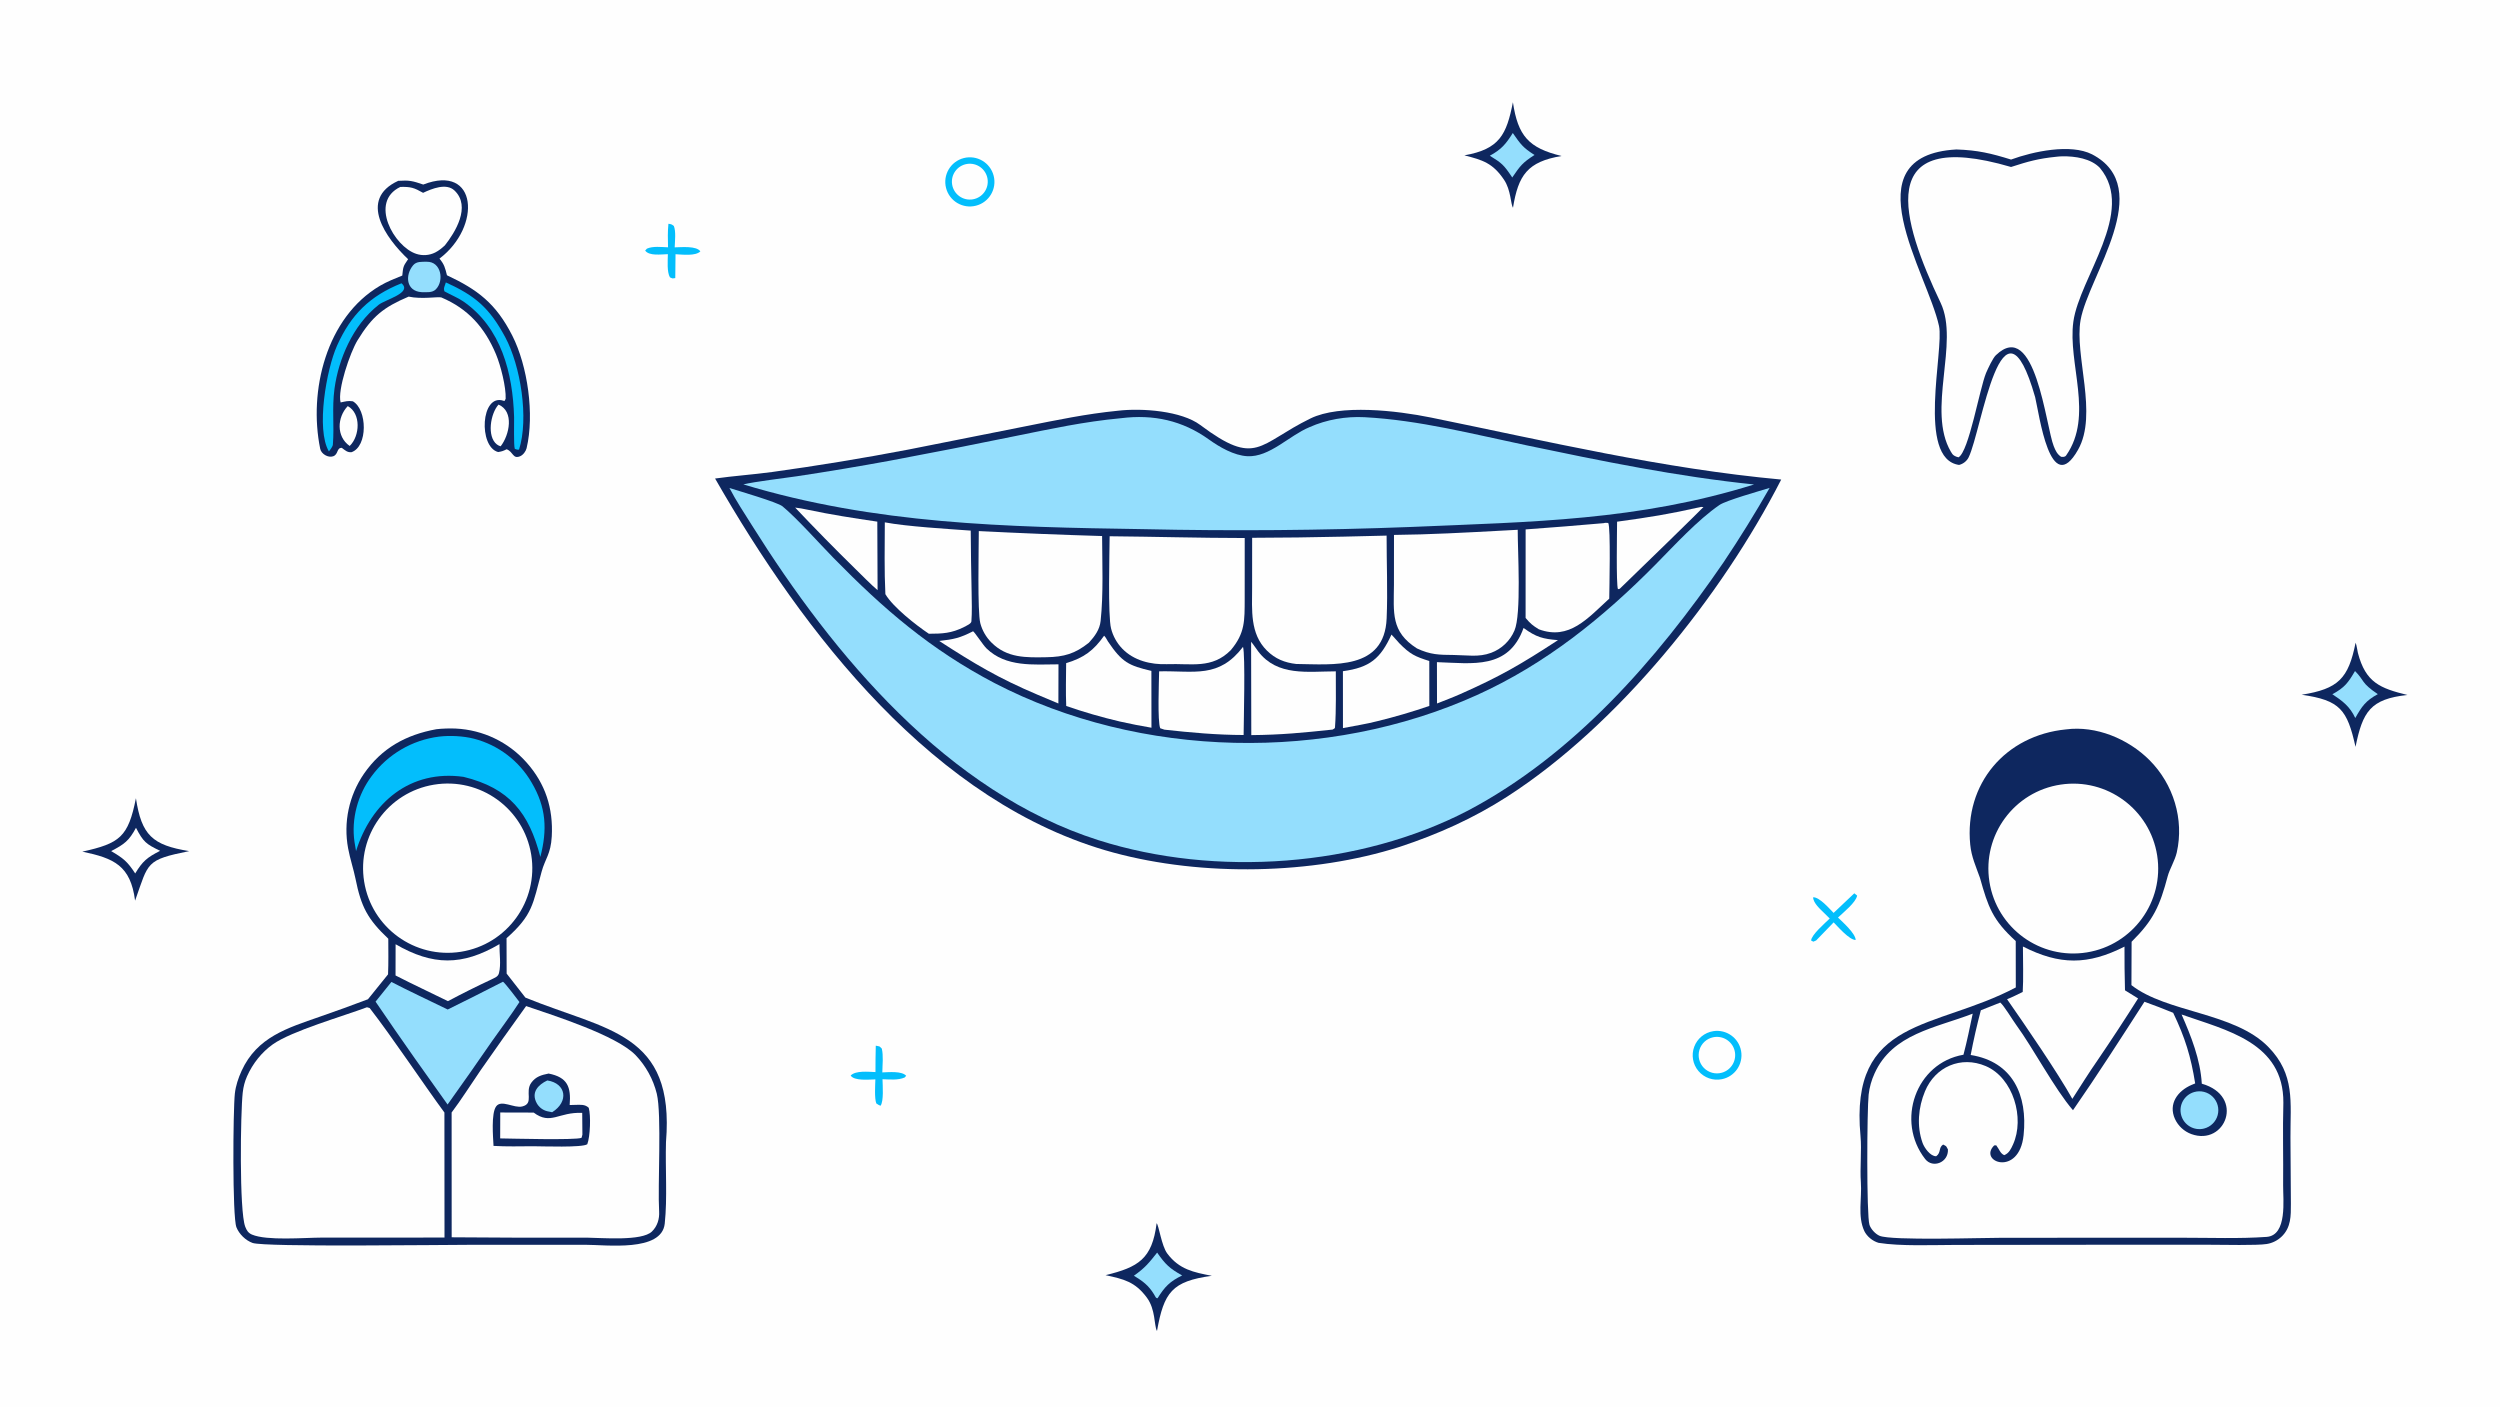 <svg version="1.1" xmlns="http://www.w3.org/2000/svg" style="display: block;" viewBox="0 0 2048 1152" width="1820" height="1024" preserveAspectRatio="none">
<path transform="translate(0,0)" fill="rgb(254,254,254)" d="M 0 0 L 2048 0 L 2048 1152 L 0 1152 L 0 0 z"/>
<path transform="translate(0,0)" fill="rgb(14,39,95)" d="M 915.699 336.403 C 935.96 334.013 967.984 336.645 983.222 348.046 C 1029.53 382.696 1030.47 363.805 1073.51 342.734 C 1097.79 330.845 1144.36 336.285 1172.26 341.971 C 1267.73 361.434 1361.62 383.789 1459.17 392.754 C 1410.52 487.901 1325.66 593.887 1234.77 652.379 C 1207.04 670.224 1178 683.239 1146.74 693.534 C 1075.04 716.441 984.941 717.971 912.282 698.303 C 765.317 658.521 658.061 518.009 585.796 391.914 C 600.632 389.814 617.096 388.652 632.46 386.579 C 669.796 381.413 706.993 375.292 744.015 368.22 L 840.317 349.079 C 866.057 343.971 889.572 338.991 915.699 336.403 z"/>
<path transform="translate(0,0)" fill="rgb(148,222,253)" d="M 597.556 399.669 C 604.9 402.004 637.013 411.354 641.023 414.677 C 653.161 424.732 670.851 444.726 682.568 456.696 C 723.809 498.829 762.159 531.904 814.73 559.437 C 934.231 621.51 1087.45 624.585 1209.94 569.236 C 1266.32 543.759 1313.32 505.768 1356.36 462.194 C 1371.84 446.515 1390.64 425.907 1408.57 413.588 C 1414.04 409.827 1441.86 402.031 1449.7 399.565 C 1437.81 420.378 1425.19 440.757 1411.84 460.664 C 1357.09 540.43 1289.4 618.003 1202.56 663.875 C 1113.59 710.171 995.632 718.509 900.049 688.171 C 776.185 648.858 682.885 536.816 616.118 430.448 C 609.863 420.482 602.916 409.995 597.556 399.669 z"/>
<path transform="translate(0,0)" fill="rgb(148,222,253)" d="M 918.401 342.5 C 944.987 339.179 968.737 344.442 990.213 359.849 C 999.025 366.172 1010.88 373.073 1021.86 373.632 C 1040.05 374.561 1055.87 356.851 1072.75 349.841 C 1086.69 343.62 1102.64 340.884 1117.89 341.691 C 1162.61 344.057 1206.92 355.581 1250.57 364.722 C 1312.22 377.63 1374.26 390.355 1436.94 396.783 C 1342 426.443 1255.05 427.337 1156.25 431.566 C 1082.97 434.399 1009.62 435 936.311 433.37 C 824.03 431.634 717.063 429.399 608.958 396.724 C 618.185 394.448 642.159 391.642 652.926 390.038 C 678.457 386.183 703.925 381.922 729.321 377.257 C 763.24 370.91 797.102 364.259 830.902 357.306 C 861.108 351.21 887.658 345.37 918.401 342.5 z"/>
<path transform="translate(0,0)" fill="rgb(254,254,254)" d="M 909.021 439.192 C 945.984 439.53 982.601 440.602 1019.67 440.642 C 1019.66 457.278 1019.7 473.97 1019.65 490.601 C 1019.59 508.074 1020.06 518.534 1008.23 532.504 C 992.845 548.031 975.9 543.211 956.09 543.953 C 942.805 544.451 928.858 541.062 919.397 531.291 C 914.927 526.667 911.749 520.95 910.182 514.712 C 907.516 504.328 908.91 452.789 909.021 439.192 z"/>
<path transform="translate(0,0)" fill="rgb(254,254,254)" d="M 1100.39 439.513 L 1135.91 438.661 C 1135.86 460.989 1136.89 484.295 1135.94 506.521 C 1134.14 549.005 1092.31 544.167 1061.85 543.795 C 1052.37 542.716 1044.7 539.615 1037.81 532.79 C 1023.85 518.948 1025.7 499.483 1025.73 481.517 C 1025.75 467.866 1025.74 454.145 1025.76 440.46 C 1050.64 440.402 1075.52 440.086 1100.39 439.513 z"/>
<path transform="translate(0,0)" fill="rgb(254,254,254)" d="M 1230.64 434.577 L 1243.31 433.896 C 1243.27 451.649 1246.43 503.086 1240.64 516.426 C 1237.06 524.856 1230.16 531.442 1221.58 534.644 C 1211.27 538.503 1201.53 536.518 1190.92 536.429 C 1178.87 536.328 1171.92 536.291 1160.79 531.073 C 1139.22 517.378 1141.76 501.871 1141.92 479.015 C 1142.01 465.486 1142.01 451.654 1141.96 438.105 C 1170.19 437.851 1202.39 436.118 1230.64 434.577 z"/>
<path transform="translate(0,0)" fill="rgb(254,254,254)" d="M 801.838 434.955 C 835.491 436.661 869.161 438.014 902.843 439.015 C 902.925 461.129 904.002 486.473 901.629 508.552 C 900.863 515.682 896.821 521.14 892.036 526.359 C 880.701 535.453 871.625 538.01 857.303 538.264 C 840.522 538.563 824.948 539.058 812.131 526.174 C 807.78 521.814 804.655 516.384 803.072 510.432 C 800.639 501.143 801.802 449.043 801.838 434.955 z"/>
<path transform="translate(0,0)" fill="rgb(254,254,254)" d="M 724.836 427.803 C 742.52 431.188 776.78 433.233 795.216 434.565 C 795.337 451.423 795.583 468.28 795.953 485.135 C 796.073 492.716 796.341 501.256 795.781 508.873 C 795.636 510.844 791.755 512.405 789.783 513.52 C 779.41 518.725 772.025 519.004 760.93 519.045 C 750.426 512.031 731.525 497.225 725.307 486.618 C 724.353 467.7 724.784 446.889 724.836 427.803 z"/>
<path transform="translate(0,0)" fill="rgb(254,254,254)" d="M 1313.68 428.472 C 1315.29 428.031 1315.78 428.22 1317.47 428.302 C 1319.58 431.886 1318.37 482.424 1318.29 490.293 C 1300.68 506.31 1285.59 524.643 1260.64 515.4 C 1255.46 512.232 1253.66 510.69 1249.77 506.099 L 1249.8 433.591 C 1271.1 432.048 1292.4 430.341 1313.68 428.472 z"/>
<path transform="translate(0,0)" fill="rgb(254,254,254)" d="M 1024.91 525.623 C 1026.64 527.553 1029.1 531.396 1030.84 533.661 C 1046.5 554.063 1071.29 549.909 1094.3 549.828 C 1094.27 564.241 1094.69 581.314 1093.63 595.702 C 1093.55 596.695 1092.97 596.665 1091.68 597.523 C 1067.18 600.107 1049.81 601.838 1025.06 602.065 L 1024.91 525.623 z"/>
<path transform="translate(0,0)" fill="rgb(254,254,254)" d="M 1018.28 529.781 C 1020.26 536.292 1018.84 591.034 1018.77 601.969 C 997.291 601.944 975.231 599.989 953.911 597.597 L 950.471 596.451 C 948.12 591.103 949.425 558.049 949.561 549.814 C 978.688 549.255 998.379 555.779 1018.28 529.781 z"/>
<path transform="translate(0,0)" fill="rgb(254,254,254)" d="M 1139.9 519.718 C 1140.46 520.16 1145.49 525.981 1146.34 526.847 C 1155.13 535.823 1159.37 537.748 1170.87 541.36 L 1170.91 578.151 C 1156.89 582.973 1142.65 587.148 1128.24 590.662 C 1120.19 592.795 1108.57 594.686 1100.15 596.302 L 1100.12 549.707 C 1122.15 546.725 1130.89 539.385 1139.9 519.718 z"/>
<path transform="translate(0,0)" fill="rgb(254,254,254)" d="M 904.485 520.648 C 906.096 522.194 906.423 523.54 907.674 525.398 C 919.18 542.481 924.677 545.113 943.216 549.463 L 943.274 596.008 C 934.363 594.541 926.329 592.879 917.5 590.948 C 902.606 587.459 887.902 583.199 873.449 578.187 C 872.968 566.91 873.305 554.477 873.39 543.109 C 888.041 538.706 895.884 532.781 904.485 520.648 z"/>
<path transform="translate(0,0)" fill="rgb(254,254,254)" d="M 1393.41 415.18 L 1395.48 415.239 C 1395.46 415.577 1339.41 470.28 1326.88 482.228 L 1325.43 482.531 C 1323.87 478.815 1324.69 434.707 1324.72 427.266 C 1350.93 423.676 1367.3 421.105 1393.41 415.18 z"/>
<path transform="translate(0,0)" fill="rgb(254,254,254)" d="M 651.391 415.709 C 654.601 416.024 658.167 416.729 661.338 417.403 C 680.365 421.449 699.446 424.398 718.688 427.227 L 718.918 483.321 C 714.54 479.816 704.987 470.091 700.69 465.917 C 683.933 449.502 667.497 432.763 651.391 415.709 z"/>
<path transform="translate(0,0)" fill="rgb(254,254,254)" d="M 1248.1 514.299 C 1258.57 521.912 1263.84 523.235 1276.3 524.282 C 1246.05 543.998 1229.24 553.858 1196.14 568.5 C 1190.19 571.166 1183.34 573.721 1177.2 576.151 L 1177.14 542.295 C 1206.48 543.284 1235.84 548.522 1248.1 514.299 z"/>
<path transform="translate(0,0)" fill="rgb(254,254,254)" d="M 797.123 517.012 C 798.33 517.5 805.271 528.252 808.111 531.023 C 824.037 546.563 846.712 544.197 867.113 544.089 L 867.026 576.162 L 850.099 569.035 C 817.912 555.421 798.481 543.738 769.397 524.943 C 781.388 523.602 786.458 522.491 797.123 517.012 z"/>
<path transform="translate(0,0)" fill="rgb(14,39,95)" d="M 1692.46 597.378 C 1717.05 594.147 1743.42 605.076 1760.91 622.595 C 1780.4 642.121 1789.39 671.008 1783.2 698.211 C 1781.71 704.774 1777.33 711.814 1775.78 717.641 C 1769.31 741.945 1764.26 753.435 1746.21 771.29 L 1746.07 806.831 C 1774.99 829.498 1830.35 828.972 1858.16 857.385 C 1880.34 880.037 1876.23 902.74 1876.35 931.489 L 1876.7 985.922 C 1876.73 995.793 1876.82 1005.22 1869.28 1012.6 C 1865.9 1015.91 1861.58 1018.09 1856.91 1018.84 C 1849.16 1020.14 1820.45 1019.47 1810.64 1019.46 L 1712.25 1019.46 L 1602.2 1019.59 C 1583.91 1019.61 1556.94 1020.81 1538.89 1017.88 C 1533.99 1016.44 1529.37 1012.64 1527.24 1008.22 C 1521.58 995.977 1525.37 981.47 1524.43 968.39 C 1523.58 956.726 1525.18 941.833 1524.13 930.518 C 1514.98 832.688 1585.01 843.826 1651.34 808.722 L 1651.29 770.72 C 1632.31 753.45 1628.69 742.838 1622.01 719.048 C 1618.69 709.608 1615.01 701.925 1614.01 691.756 C 1609.09 641.67 1643.03 602.272 1692.46 597.378 z"/>
<path transform="translate(0,0)" fill="rgb(254,254,254)" d="M 1756.75 820.435 C 1764.66 823.274 1772.5 826.291 1780.27 829.485 C 1790.04 849.932 1794.77 865.238 1798.29 887.327 C 1797.34 887.699 1796.4 888.084 1795.46 888.483 C 1783.98 893.374 1776.07 904.043 1781.74 916.472 C 1784.39 922.175 1789.19 926.602 1795.09 928.793 C 1823.09 938.96 1839.42 897.709 1803.71 887.544 C 1802.59 867.858 1794.98 848.667 1787.15 830.875 C 1823.75 843.781 1870.91 853.717 1870.53 903.133 C 1869.9 925.637 1870.57 948.147 1870.34 970.643 C 1870.22 982.385 1874.01 1011.8 1856.78 1013.02 C 1834.43 1014.6 1810.86 1013.7 1788.33 1013.71 L 1640.5 1013.74 C 1623.51 1013.73 1549.51 1016.24 1539.75 1012.12 C 1536.34 1010.67 1532.62 1006.66 1531.47 1003.13 C 1528.98 995.478 1529.44 908.512 1530.79 896.508 C 1531.47 890.489 1533.11 884.618 1535.65 879.12 C 1550.31 846.659 1585.43 841.98 1616.04 830.19 C 1613.67 841.505 1611.43 852.637 1608.47 863.821 C 1569.41 870.55 1552.79 918.1 1577.12 949.272 C 1583.32 957.211 1596.32 952.027 1595.74 941.384 C 1593.9 938.107 1594.96 939.124 1591.82 937.38 C 1587.86 939.924 1590.33 943.939 1586.14 946.959 C 1581.31 947.092 1576.37 940.006 1574.92 935.917 C 1570.11 922.291 1571.45 906.959 1576.94 893.802 C 1585.27 873.697 1606.38 864.454 1626.72 873.119 C 1649.31 882.744 1658.86 915.792 1649.06 937.357 C 1647.43 940.945 1645.71 944.627 1641.84 946.076 C 1638.53 944.553 1638.08 941.693 1635.31 938.007 L 1633.63 938.099 C 1620.12 951.558 1654.13 964.256 1657.73 929.696 C 1661.14 896.978 1648.88 869.528 1614.38 864.035 C 1616.73 851.734 1619.51 839.519 1622.71 827.41 L 1638.64 821.094 C 1641.77 823.745 1648.62 835.21 1651.53 839.186 C 1665.65 858.543 1683.22 891.985 1698.19 909.263 C 1717.97 880.804 1737.92 849.621 1756.75 820.435 z"/>
<path transform="translate(0,0)" fill="rgb(254,254,254)" d="M 1688.15 642.576 C 1725.97 636.918 1761.27 662.866 1767.16 700.657 C 1773.04 738.449 1747.31 773.901 1709.55 780.014 C 1671.47 786.179 1635.65 760.176 1629.72 722.062 C 1623.78 683.947 1650 648.283 1688.15 642.576 z"/>
<path transform="translate(0,0)" fill="rgb(254,254,254)" d="M 1657.18 775.197 C 1687.37 790.538 1710.39 790.475 1740.38 775.276 C 1740.33 787.209 1740.47 799.143 1740.79 811.072 L 1751.52 817.715 C 1740.72 834.84 1729.61 851.774 1718.21 868.509 C 1711.18 878.613 1704.34 889.588 1697.66 899.971 C 1685.6 878.378 1658.81 839.306 1644.19 818.366 C 1648.36 816.751 1652.94 814.381 1657.01 812.406 C 1657.68 802.302 1657.2 785.811 1657.18 775.197 z"/>
<path transform="translate(0,0)" fill="rgb(148,222,253)" d="M 1797.45 894.395 C 1802.83 892.833 1808.63 894.298 1812.63 898.226 C 1816.62 902.154 1818.18 907.932 1816.71 913.337 C 1815.24 918.742 1810.96 922.93 1805.53 924.29 C 1797.34 926.339 1789.02 921.454 1786.82 913.306 C 1784.62 905.158 1789.34 896.748 1797.45 894.395 z"/>
<path transform="translate(0,0)" fill="rgb(14,39,95)" d="M 357.439 597.232 C 361.867 596.668 368.977 596.451 373.393 596.697 C 395.665 597.766 416.562 607.78 431.35 624.468 C 446.806 641.82 453.288 661.99 452.009 685.041 C 451.197 699.662 446.61 703.155 443.672 713.983 C 436.515 740.364 436.506 749.298 414.96 768.392 L 415.042 797.383 L 430.42 817.046 C 497.146 844.28 553.003 845.376 545.582 935.316 C 544.945 956.643 546.802 981.258 544.549 1002.17 C 542.027 1025.58 496.877 1019.47 479.203 1019.47 L 386.697 1019.49 C 362.487 1019.49 216.788 1021.51 206.909 1017.97 C 201.248 1015.94 195.895 1010.73 193.681 1005.14 C 190.265 996.524 190.906 908.988 192.394 895.624 C 193.106 889.229 195.25 882.853 197.913 877.019 C 210.574 849.283 235.474 841.979 261.74 832.769 C 275.045 828.177 288.279 823.381 301.437 818.384 L 317.89 797.997 C 318.296 788.456 318.114 778.41 318.087 768.821 C 301.019 752.657 295.86 742.69 291.197 719.565 C 289.711 712.193 286.707 703.091 285.172 694.774 C 281.218 673.519 285.875 651.565 298.118 633.747 C 312.741 612.601 332.615 601.785 357.439 597.232 z"/>
<path transform="translate(0,0)" fill="rgb(254,254,254)" d="M 431.001 823.972 C 454.161 831.887 504.857 847.906 520.688 864.174 C 529.121 873.002 535.103 883.88 538.043 895.73 C 542.192 912.929 538.678 971.105 539.958 992.184 C 540.326 998.255 538.512 1004.34 534.007 1008.66 C 525.695 1016.64 493.14 1013.77 480.586 1013.63 C 443.727 1013.76 406.868 1013.67 370.01 1013.34 L 369.97 911.128 C 377.356 901.437 386.496 887.035 393.637 876.658 C 405.947 858.994 418.402 841.432 431.001 823.972 z"/>
<path transform="translate(0,0)" fill="rgb(14,39,95)" d="M 449.437 879.235 C 464.937 882.305 467.909 890.167 466.672 905.02 C 468.258 904.964 469.844 904.921 471.431 904.891 C 475.533 904.816 479.236 904.342 482.3 907.29 C 484.112 913.575 483.51 930.884 481.115 937.1 C 477.389 940.049 444.224 938.784 436.603 938.769 C 425.932 938.851 414.927 939.101 404.299 938.489 C 403.926 931.246 402.282 912.009 406.393 906.205 C 410.621 900.237 421.036 907.85 427.818 906.19 C 437.781 903.751 429.686 894.337 435.251 886.732 C 438.94 881.689 443.617 880.398 449.437 879.235 z"/>
<path transform="translate(0,0)" fill="rgb(254,254,254)" d="M 409.808 911.127 L 437.189 911.204 C 451.214 921.739 457.479 910.562 476.95 911.46 L 477.1 929.25 C 477.083 929.74 476.543 931.334 476.368 931.906 C 470.945 933.896 419.052 932.48 409.745 932.354 L 409.808 911.127 z"/>
<path transform="translate(0,0)" fill="rgb(148,222,253)" d="M 448.367 884.875 C 463.848 887.281 466.217 902.186 452.333 910.921 C 450.911 910.67 449.528 910.418 448.125 910.064 C 444.551 909.132 441.512 906.78 439.714 903.553 C 434.854 894.667 440.792 888.466 448.367 884.875 z"/>
<path transform="translate(0,0)" fill="rgb(254,254,254)" d="M 300.613 824.94 C 301.351 825.15 302.09 825.36 302.828 825.57 C 321.189 849.173 347.451 888.647 364.064 911.151 L 364.134 1013.56 L 263.5 1013.6 C 249.252 1013.64 218.634 1016.31 206.451 1011.14 C 203.33 1009.81 202.044 1007.68 200.88 1004.64 C 195.927 991.738 197.016 911.028 198.846 894.824 C 199.379 890.105 200.475 885.765 202.409 881.421 C 206.975 871.161 214.325 861.81 223.515 855.298 C 238.991 844.331 281.026 832.314 300.613 824.94 z"/>
<path transform="translate(0,0)" fill="rgb(254,254,254)" d="M 355.514 642.647 C 393.375 636.428 429.085 662.149 435.182 700.029 C 441.279 737.91 415.443 773.537 377.543 779.511 C 339.816 785.459 304.387 759.766 298.317 722.058 C 292.248 684.35 317.826 648.838 355.514 642.647 z"/>
<path transform="translate(0,0)" fill="rgb(148,222,253)" d="M 412.053 804.015 C 414.204 805.629 423.521 818.025 425.55 820.663 C 418.94 830.964 410.315 842.367 403.141 852.614 C 391.135 870.05 378.973 887.378 366.658 904.597 L 339.64 866.591 C 328.85 851.264 318.189 835.848 307.657 820.342 L 320.632 804.218 C 335.376 811.85 351.749 819.45 366.769 826.79 C 381.925 819.321 397.02 811.73 412.053 804.015 z"/>
<path transform="translate(0,0)" fill="rgb(3,190,252)" d="M 359.61 603.294 C 368.642 602.194 379.622 602.786 388.351 605.013 C 408.211 610.194 425.177 623.096 435.477 640.849 C 447.525 661.273 448.458 679.42 442.65 701.826 C 433.366 665.801 417.46 645.5 379.766 636.251 C 336.22 630.122 304.124 656.98 291.677 697.068 C 291.201 694.551 290.775 692.025 290.397 689.491 C 287.661 670.711 293.104 650.691 304.496 635.584 C 317.691 617.751 337.602 606.086 359.61 603.294 z"/>
<path transform="translate(0,0)" fill="rgb(254,254,254)" d="M 324.079 773.338 C 354.445 790.91 378.578 791.173 409.179 773.233 C 409.015 780.803 410.583 789.722 408.789 796.891 C 407.99 800.082 405.496 800.602 402.403 802.247 C 390.433 807.837 378.611 813.737 366.949 819.944 C 352.596 812.818 338.342 806.297 324.025 798.9 L 324.079 773.338 z"/>
<path transform="translate(0,0)" fill="rgb(14,39,95)" d="M 1647.46 130.674 C 1665.49 124.062 1696.15 117.45 1713.82 126.397 C 1766.56 153.95 1710.87 225.931 1704.42 262.098 C 1699.24 291.158 1718.85 339.152 1702.34 368.355 C 1679.5 408.763 1670.55 339.012 1667.19 325.263 C 1639.98 229.985 1623.49 352.625 1612.7 374.576 C 1611.23 377.583 1608.2 380.005 1604.84 380.781 C 1569.88 375.757 1592.73 286.749 1588.43 266.956 C 1578.97 223.407 1514.71 127.459 1602.67 122.41 C 1620.16 123.008 1630.76 125.513 1647.46 130.674 z"/>
<path transform="translate(0,0)" fill="rgb(254,254,254)" d="M 1684.49 128.388 C 1686.15 128.18 1687.82 128.059 1689.49 128.026 C 1699.93 127.855 1712.88 129.802 1720.24 137.512 C 1750.01 173.266 1703.52 227.251 1698.5 263.415 C 1693.75 297.643 1715.35 340.346 1692.65 372.9 C 1691.54 374.497 1690.05 374.206 1688.45 374.118 C 1685.14 371.904 1683.87 369.006 1682.41 365.374 C 1675.96 349.426 1667.33 259.924 1635.01 290.924 C 1632.41 293.424 1628.69 301.583 1626.96 305.512 C 1621.56 318.789 1612.95 369.769 1604.4 374.552 C 1601.45 373.831 1599.73 372.96 1598.19 370.005 C 1578.14 335.941 1605.35 280.775 1589.78 248.059 C 1558.02 181.346 1533.36 103.286 1647.45 136.757 C 1661.53 132.185 1669.83 129.879 1684.49 128.388 z"/>
<path transform="translate(0,0)" fill="rgb(14,39,95)" d="M 346.73 151.148 C 391.361 133.819 394.592 185.684 360.02 211.802 C 364.028 216.629 364.636 219.44 366.15 225.444 C 391.222 237.213 406.265 248.473 419.668 274.867 C 432.245 299.634 437.957 339.538 431.382 367.096 C 430.79 369.575 428.595 372.589 426.105 373.651 C 420.018 376.248 420.571 370.04 415.067 367.941 C 412.006 369.398 411.419 369.676 408.09 370.224 C 391.876 366.042 393.75 322.208 412.325 328.162 L 413.234 328.46 L 414.235 326.683 C 414.69 317.063 410.081 299.159 406.33 290.19 C 397.182 268.315 383.5 252.86 361.484 243.585 C 358.492 242.847 345.461 245.246 334.765 242.928 C 314.296 251.634 304.997 258.924 292.868 278.747 C 286.788 288.683 276.267 319.612 279.037 329.597 C 282.783 328.816 285.278 328.041 289.063 328.668 C 300.947 335.491 301.419 365.7 287.954 370.35 C 284.557 370.666 282.753 368.839 280.025 366.808 C 275.617 366.633 277.358 372.122 272.917 373.694 C 268.838 375.147 263.177 371.788 262.318 367.61 C 252.595 320.307 267.227 259.934 311.304 234.046 C 317.115 230.632 323.365 228.179 329.556 225.681 C 330.279 219.091 330.061 218.34 333.893 212.905 L 334.336 212.284 C 316.307 195.322 293.098 163.311 326.235 148.099 C 335.357 147.488 338.023 148.166 346.73 151.148 z"/>
<path transform="translate(0,0)" fill="rgb(254,254,254)" d="M 327.973 153.079 C 336.58 152.917 339.097 153.68 346.597 157.927 C 353.941 154.46 365.645 149.736 372.278 155.996 C 386.204 169.14 372.628 190.628 364.459 200.948 C 361.888 203.281 359.652 205.184 356.528 206.785 C 351.668 209.224 346.032 209.614 340.883 207.866 C 322.854 201.945 302.118 165.375 327.973 153.079 z"/>
<path transform="translate(0,0)" fill="rgb(3,190,252)" d="M 328.903 232.007 C 338.142 239.833 315.748 245.243 310.192 249.637 C 299.341 258.219 291.196 269.314 285.183 281.616 C 279.538 293.181 275.772 305.572 274.027 318.322 C 271.842 334.556 273.947 348.167 272.699 364.097 C 272.568 365.767 270.57 368.342 269.452 369.728 C 258.699 351.667 267.442 302.515 276.065 283.187 C 287.499 257.555 303.109 242.338 328.903 232.007 z"/>
<path transform="translate(0,0)" fill="rgb(3,190,252)" d="M 365.243 231.294 C 389.291 242.201 400.936 252.078 413.848 276.079 C 426.502 299.601 433.363 342.686 425.208 368.205 C 423.728 368.471 423.171 368.103 421.725 367.617 C 420.689 364.946 421.282 345.863 421.149 341.541 C 420.049 305.612 410.725 268.437 379.535 246.864 C 375.357 243.975 368.951 241.333 364.119 238.627 C 363.093 236.067 364.255 234.542 365.243 231.294 z"/>
<path transform="translate(0,0)" fill="rgb(148,222,253)" d="M 349.596 214.375 C 361.416 214.113 364.057 229.923 357.035 236.966 C 354.075 239.934 349.368 239.276 345.431 239.281 C 332.583 238.504 331.687 225.355 338.411 217.275 C 341.198 213.926 345.535 214.456 349.596 214.375 z"/>
<path transform="translate(0,0)" fill="rgb(254,254,254)" d="M 408.387 331.351 C 421.437 336.96 417.35 356.291 410.139 365.522 C 409.004 365.214 407.942 364.686 407.012 363.966 C 398.764 357.505 401.697 338.866 408.387 331.351 z"/>
<path transform="translate(0,0)" fill="rgb(254,254,254)" d="M 284.881 332.592 C 295.826 338.552 294.963 357.014 286.469 365.253 C 275.39 357.594 276.127 341.764 284.881 332.592 z"/>
<path transform="translate(0,0)" fill="rgb(14,39,95)" d="M 947.512 1001.81 C 949.38 1003.67 951.515 1020.31 956.219 1026.61 C 965.99 1039.7 977.925 1042.06 992.752 1044.88 C 960.026 1049.37 953.531 1058.39 947.849 1089.87 L 947.694 1089.91 C 945.337 1085.17 946.693 1072.49 939.512 1062.77 C 929.821 1049.65 920.5 1047.6 905.687 1044.36 C 932.531 1037.8 943.86 1031.12 947.512 1001.81 z"/>
<path transform="translate(0,0)" fill="rgb(148,222,253)" d="M 947.936 1025.87 C 954.742 1035.66 958.218 1038.91 968.413 1044.59 C 958.248 1049.58 954.243 1053.73 948.314 1063.2 C 946.823 1063.42 946.598 1062.05 945.318 1059.96 C 940.833 1052.65 936.123 1049.22 928.888 1044.81 C 938.013 1038.39 941.189 1034.37 947.936 1025.87 z"/>
<path transform="translate(0,0)" fill="rgb(14,39,95)" d="M 1929.7 526.406 C 1930.56 528.15 1931.05 532.652 1931.61 534.789 C 1937.94 559.056 1949.83 563.709 1972.19 569.188 C 1941.7 572.468 1935.51 582.94 1929.64 611.666 C 1922.83 581.283 1917.13 573.514 1885.49 568.993 C 1915.59 564.203 1923.82 555.752 1929.7 526.406 z"/>
<path transform="translate(0,0)" fill="rgb(148,222,253)" d="M 1929.23 549.575 C 1937.42 557.838 1933.72 558.904 1947.9 568.516 C 1937.92 573.906 1934.79 578.581 1929.44 588.067 C 1925.09 578.616 1918.92 574.033 1910.65 568.569 C 1920.73 563.173 1923.69 559.035 1929.23 549.575 z"/>
<path transform="translate(0,0)" fill="rgb(14,39,95)" d="M 111.354 653.743 C 115.951 684.051 124.843 692.191 154.976 697.058 C 119.212 704.29 121.816 706.256 110.883 737.021 L 110.662 737.628 C 106.939 708.788 93.33 702.908 67.44 697.503 C 98.12 690.678 105.033 685.609 111.354 653.743 z"/>
<path transform="translate(0,0)" fill="rgb(254,254,254)" d="M 111.398 677.969 C 117.453 689.621 119.633 691.237 131.164 696.827 C 120.486 702.3 116.887 705.221 110.761 715.36 C 104.332 705.463 100.888 702.836 91.068 697.056 C 101.982 691.302 105.6 688.721 111.398 677.969 z"/>
<path transform="translate(0,0)" fill="rgb(14,39,95)" d="M 1239.38 83.736 C 1243.5 111.265 1252.2 121.236 1279.23 127.749 C 1251.28 132.444 1243.79 143.429 1239.44 170.18 C 1237.51 167.24 1237.81 155.735 1232.13 147.266 C 1222.88 133.492 1214.6 131.073 1199.62 127.229 C 1228.4 122.157 1234.15 110.353 1239.38 83.736 z"/>
<path transform="translate(0,0)" fill="rgb(148,222,253)" d="M 1239.28 108.935 C 1245.72 118.151 1247.41 120.783 1257.08 126.928 C 1247.22 133.228 1245.32 135.839 1238.84 145.367 L 1238.5 144.849 C 1231.92 135.042 1230.35 133.628 1220.46 127.541 C 1230.01 122.343 1233.68 117.901 1239.28 108.935 z"/>
<path transform="translate(0,0)" fill="rgb(3,190,252)" d="M 789.447 129.48 C 800.219 126.68 811.219 133.152 814.004 143.928 C 816.789 154.704 810.302 165.695 799.522 168.465 C 788.763 171.229 777.798 164.758 775.019 154.003 C 772.24 143.248 778.696 132.274 789.447 129.48 z"/>
<path transform="translate(0,0)" fill="rgb(254,254,254)" d="M 792.276 134.261 C 800.251 133.048 807.711 138.495 808.984 146.461 C 810.258 154.426 804.867 161.928 796.911 163.261 C 788.87 164.608 781.271 159.147 779.984 151.096 C 778.697 143.045 784.216 135.487 792.276 134.261 z"/>
<path transform="translate(0,0)" fill="rgb(3,190,252)" d="M 1403.51 844.528 C 1414.27 842.83 1424.41 850.055 1426.31 860.777 C 1428.21 871.498 1421.18 881.77 1410.5 883.877 C 1403.4 885.277 1396.11 882.735 1391.42 877.231 C 1386.73 871.726 1385.38 864.118 1387.89 857.336 C 1390.39 850.553 1396.37 845.655 1403.51 844.528 z"/>
<path transform="translate(0,0)" fill="rgb(254,254,254)" d="M 1403.23 849.558 C 1411.15 847.781 1419.05 852.653 1421.01 860.534 C 1422.98 868.415 1418.29 876.423 1410.46 878.573 C 1405.23 880.011 1399.63 878.5 1395.82 874.625 C 1392.02 870.751 1390.62 865.121 1392.16 859.916 C 1393.69 854.71 1397.93 850.746 1403.23 849.558 z"/>
<path transform="translate(0,0)" fill="rgb(3,190,252)" d="M 717.438 856.412 C 721.14 857.2 720.023 856.484 722.363 858.781 C 723.746 864.458 722.938 872.127 722.796 878.299 C 727.983 878.16 738.812 876.982 742.352 881.091 L 741.064 882.487 C 735.58 884.833 729.017 884.07 722.955 883.887 C 723.076 889.266 724.05 901.809 721.364 905.581 C 719.905 905.162 719.125 904.527 717.872 903.7 C 716.252 899.465 716.968 889.037 717.103 884.011 C 711.936 884.135 699.812 885.435 696.856 880.862 C 701.045 876.594 711.448 877.85 717.174 878.022 C 717.177 870.818 717.265 863.614 717.438 856.412 z"/>
<path transform="translate(0,0)" fill="rgb(3,190,252)" d="M 547.564 183.269 C 549.988 183.618 550.086 183.608 552 185.052 C 553.832 189.357 552.899 197.473 552.702 202.577 C 558.074 202.494 570.552 201.19 573.734 205.884 C 569.659 209.905 558.896 208.487 553.386 208.203 L 553.187 227.745 C 550.209 228.098 551.607 228.286 548.834 227.175 C 546.245 222.766 547.038 213.613 547.116 208.159 C 541.705 208.268 531.794 209.865 528.52 205.208 L 529.989 203.622 C 534.841 201.464 541.752 202.334 547.248 202.553 C 547.099 195.698 546.903 190.132 547.564 183.269 z"/>
<path transform="translate(0,0)" fill="rgb(3,190,252)" d="M 1519.03 731.631 C 1519.48 731.872 1520.88 733.105 1521.36 733.512 C 1520.39 739.066 1510.21 747.201 1505.69 751.447 C 1509.58 755.283 1520.09 764.534 1520.16 769.847 C 1515.05 769.88 1505.72 759.114 1502.13 755.422 C 1497.32 760.324 1492.54 765.257 1487.8 770.221 C 1487.57 770.404 1485.9 771.065 1485.5 771.228 L 1483.67 770.302 C 1483.86 765.657 1494.89 756.201 1498.91 752.265 L 1494.53 747.939 C 1491.18 744.639 1485.36 739.603 1485.32 734.862 C 1490.55 734.696 1498.44 743.98 1502.08 747.669 L 1519.03 731.631 z"/>
</svg>